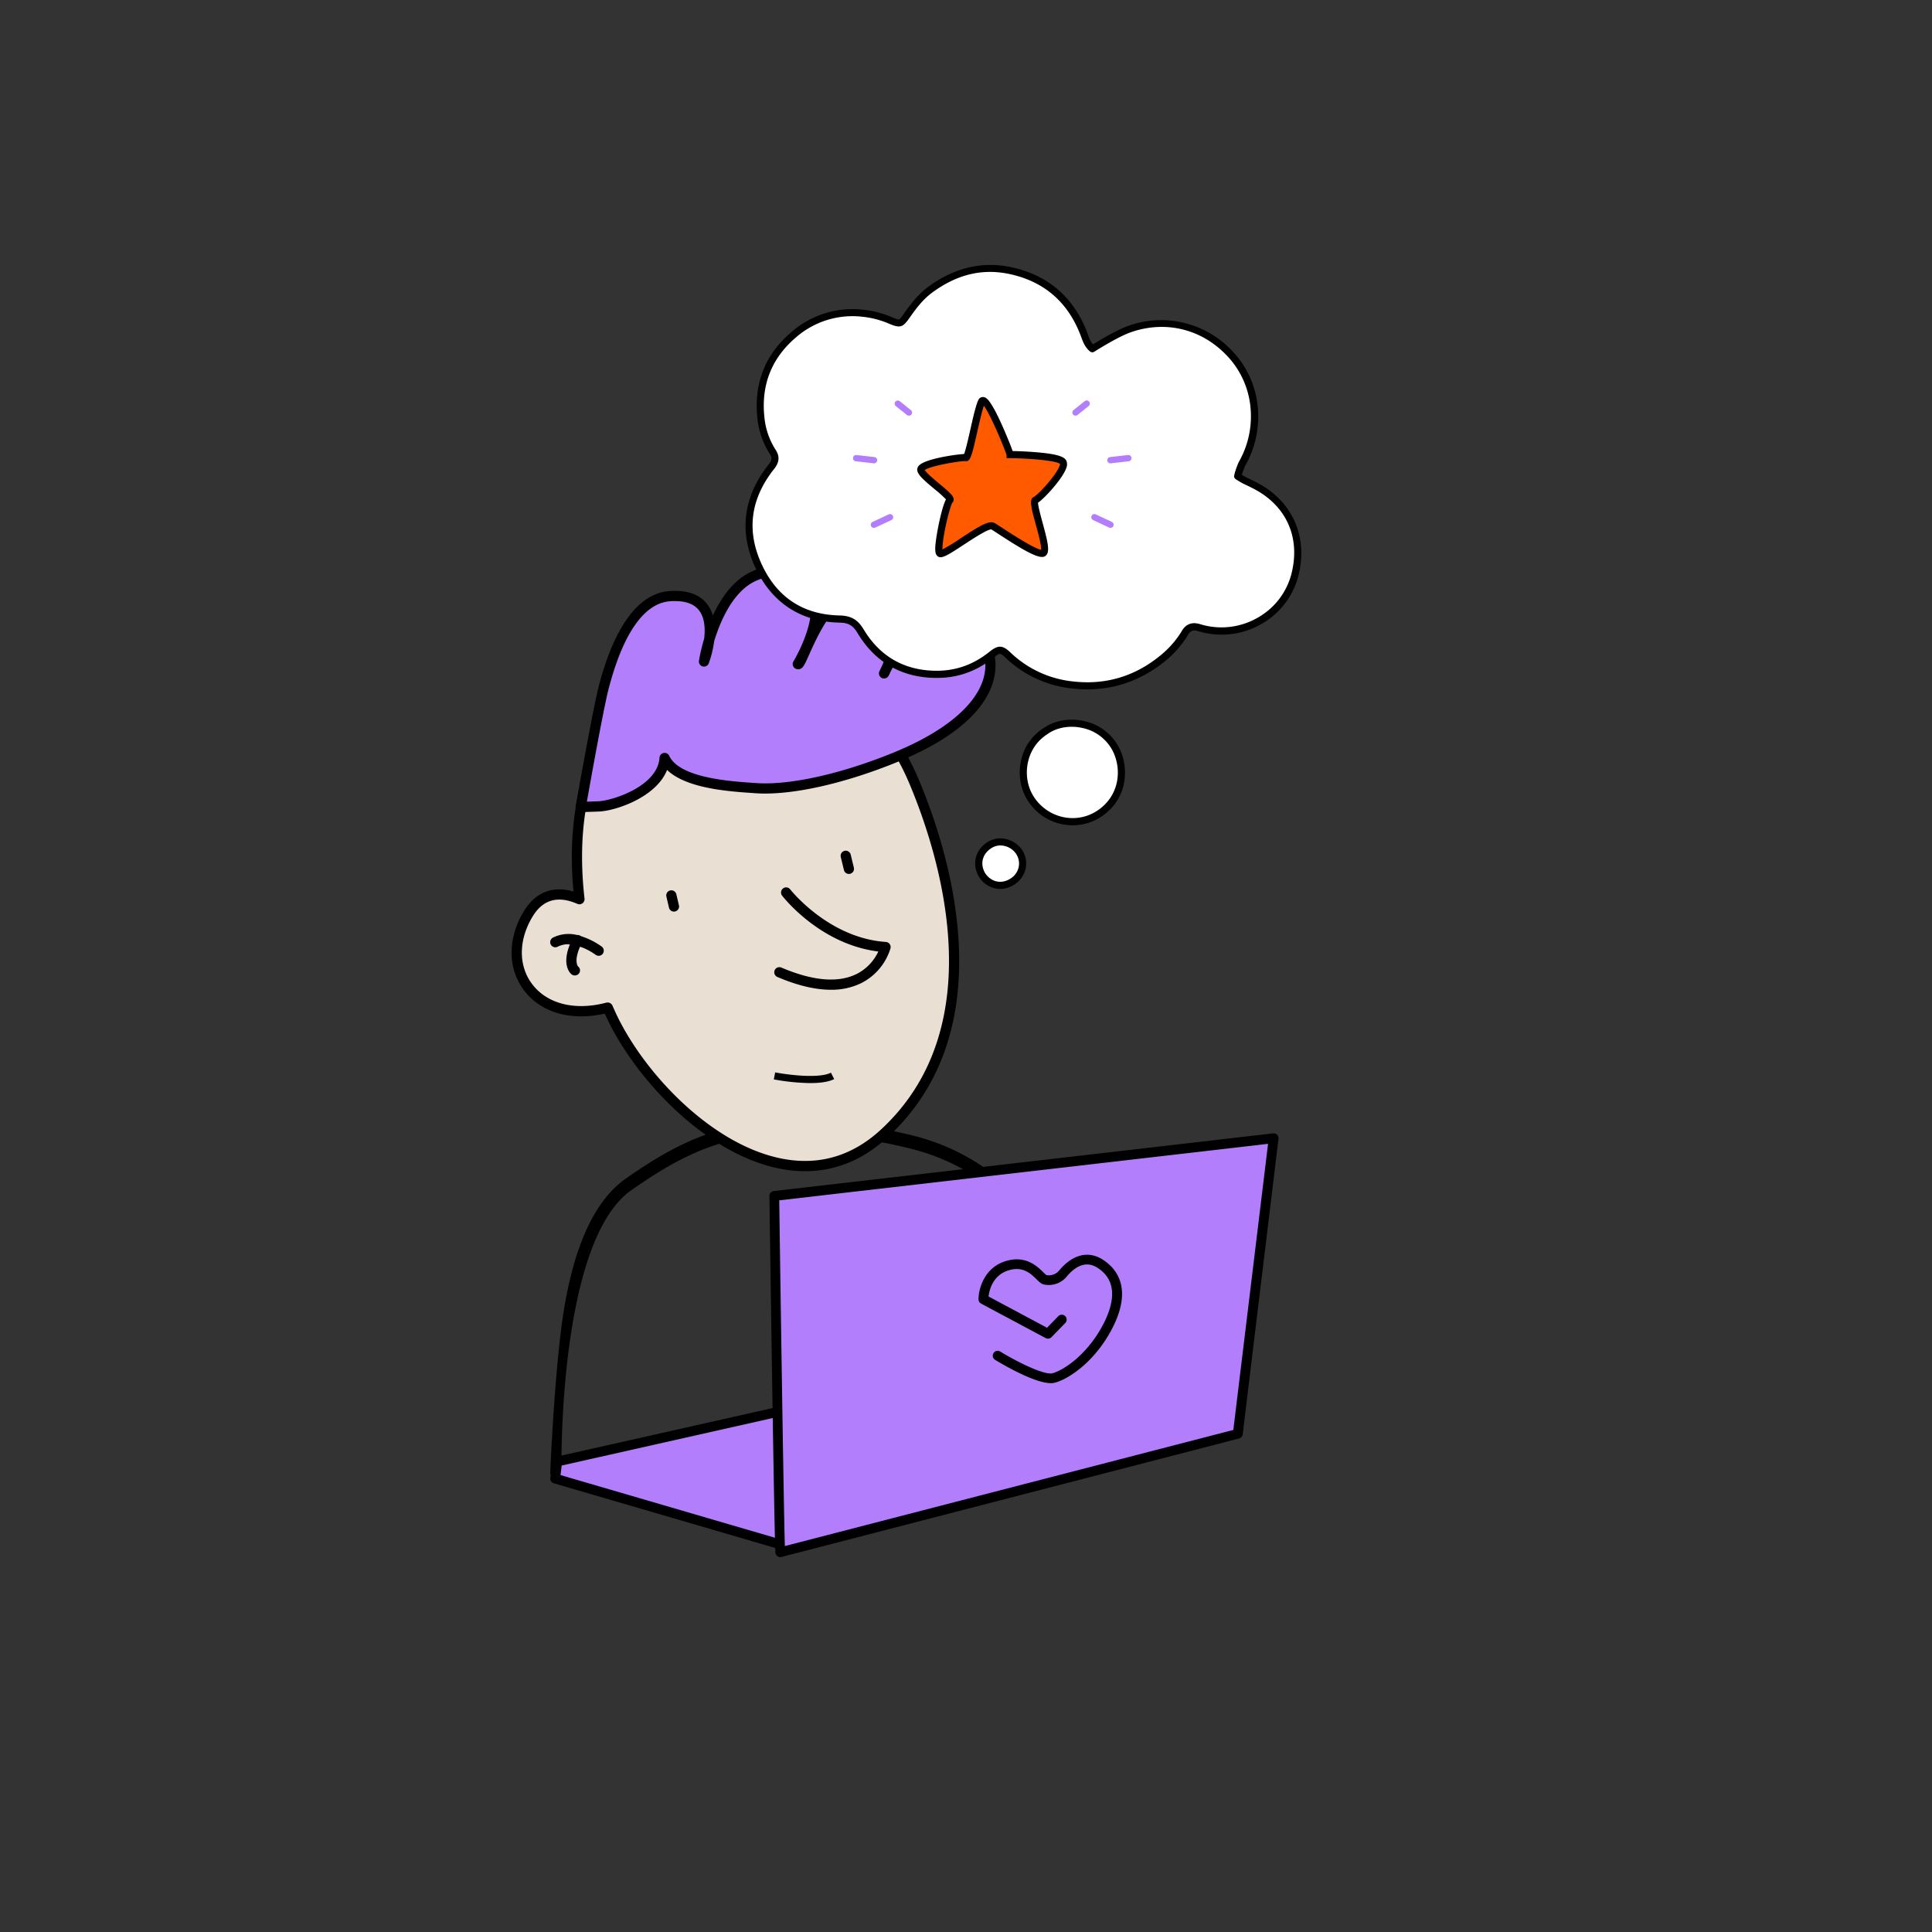 <svg
	id="Layer_1"
	data-name="Layer 1"
	xmlns="http://www.w3.org/2000/svg"
	viewBox="0 0 1080 1080"
>
	<rect x="0" y="0" width="1080" height="1080" fill="#333333" stroke="none"/>
	<defs>
		<style>
			.cls-1 {
				fill: #eadfd3;
			}
			.cls-2 {
				fill: #b37efb;
			}
			.cls-3 {
				fill: #fff;
			}
			.cls-4 {
				fill: #ff5a00;
			}
		</style>
	</defs>
	<path
		d="M310.75,826.62a3.43,3.43,0,0,1-3.12-3.49c-.06-1.19,1.92-45.75,5.8-78.07C318.72,701,331,672,349.86,658.81c36.18-25.2,73-44.45,158-24.64,81.79,19.08,97.13,102.25,97.28,103.09a3.77,3.77,0,0,1-2.43,4.41c-1.7.43-3.35-.87-3.71-2.89a136.75,136.75,0,0,0-16.79-41.9c-17.59-29.15-43-47.78-75.56-55.38C423.69,622.17,389.33,640,353,665.26,311.74,694,313.82,821.52,313.88,822.64c.12,2.06-1.19,3.84-2.92,4Z"
	/>
	<path
		class="cls-1"
		d="M511.06,437.15c-35.53-84.6-117-65.5-117-65.5-65.81,18.53-76,80.37-70.19,131-9.31-4.08-20.48-4.65-28.25,7.63-19.07,30.5,3.81,63.59,44.07,53,.68,1.56,1.37,3.09,2.06,4.54,23.52,50.13,97.37,116.62,152.5,65.8S538.05,501.36,511.06,437.15Z"
	/>
	<path
		d="M450.1,654.7a73.12,73.12,0,0,1-14.22-1.43c-40.88-8-80.32-49.39-96.68-84.25-.37-.78-.74-1.58-1.11-2.41-19.15,4.33-36-.59-45.43-13.37-9.09-12.34-8.87-29.38.57-44.48,6.43-10.15,16-13.73,27.36-10.37-1.94-20.75-1.61-49.09,8.92-74.38,11.64-27.92,33.11-46.46,63.81-55.11,1-.23,84.33-18.67,120.38,67.14h0c16.72,39.78,48.49,138.86-17.47,199.67C482.52,648.34,467.06,654.7,450.1,654.7ZM339.73,560.41a2.87,2.87,0,0,1,2.62,1.71c.67,1.54,1.35,3,2,4.46C360.14,600.18,398,640,437,647.66c20.71,4.07,39.34-1.37,55.37-16.15,63.3-58.36,32.33-154.59,16.08-193.25h0C474.28,357,398,373.69,394.75,374.44c-69.64,19.61-72.5,88.54-68,127.88a2.87,2.87,0,0,1-4,2.95c-10.67-4.68-19-2.48-24.69,6.54-8.16,13.05-8.47,27.63-.81,38,8.36,11.36,24,15.35,41.74,10.66A3,3,0,0,1,339.73,560.41Z"
	/>
	<path
		d="M474.54,488.54a2.87,2.87,0,0,1-2.78-2.19L470,479.07a2.85,2.85,0,1,1,5.55-1.34l1.76,7.28a2.85,2.85,0,0,1-2.11,3.45A2.56,2.56,0,0,1,474.54,488.54Z"
	/>
	<path
		d="M376.74,509.59a2.87,2.87,0,0,1-2.78-2.21l-1.44-6.18a2.85,2.85,0,0,1,5.56-1.3l1.45,6.18a2.85,2.85,0,0,1-2.13,3.43A2.48,2.48,0,0,1,376.74,509.59Z"
	/>
	<path
		class="cls-1"
		d="M439.47,498.91s21.8,28.22,55.54,30.5c0,0-8.88,35.54-59.21,14.15"
	/>
	<path
		d="M464.49,553.28c-8.72,0-18.68-2.36-29.8-7.09a2.86,2.86,0,1,1,2.23-5.26c17.5,7.43,31.59,8.63,41.88,3.56A26.72,26.72,0,0,0,491,531.9c-32.42-4-52.91-30.09-53.8-31.24a2.86,2.86,0,0,1,4.53-3.5c.21.27,21.47,27.23,53.48,29.4a2.87,2.87,0,0,1,2.58,3.55,32.29,32.29,0,0,1-16.35,19.46A37.67,37.67,0,0,1,464.49,553.28Z"
	/>
	<path
		class="cls-2"
		d="M334.66,531.43a38.28,38.28,0,0,0-11.82-5.71,16.7,16.7,0,0,0-12.32.91"
	/>
	<path
		d="M334.66,534.29a2.88,2.88,0,0,1-1.67-.53,35.45,35.45,0,0,0-10.94-5.3,13.9,13.9,0,0,0-10.28.74,2.86,2.86,0,1,1-2.5-5.14A19.46,19.46,0,0,1,323.7,523a41.05,41.05,0,0,1,12.63,6.12,2.86,2.86,0,0,1-1.67,5.18Z"
	/>
	<path class="cls-2" d="M321.28,542.41s-5.07-4,1.56-16.89Z" />
	<path
		d="M321.34,545.29a3,3,0,0,1-1.85-.64c-.7-.56-6.69-5.92.81-20.44a2.86,2.86,0,1,1,5.08,2.63c-5.25,10.17-2.24,13.41-2.21,13.44a2.79,2.79,0,0,1,.4,4A2.85,2.85,0,0,1,321.34,545.29Z"
	/>
	<path
		class="cls-2"
		d="M324.63,451.14l9.87-.34c9.34-.31,36-9.42,37-27.11,6.75,14.41,37.48,15.94,51.21,16.89,19.74,1.34,49.06-5.49,78-17.34,70-28.6,58.25-68.21,34.31-76.79s-40.91,30-40.91,30,18.49-35-3.81-44.87C462,318.89,448.42,373.56,446,371.23c0,0,27.3-44.64-7.28-51.05-36.37-6.74-45.14,49.57-45.14,49.57S408.32,331,374.5,333.26c-19.71,1.37-31.15,27.76-37.36,52.38C333.55,400.55,324.63,451.14,324.63,451.14Z"
	/>
	<path
		d="M324.63,454a2.86,2.86,0,0,1-2.82-3.35c.37-2.07,9-50.85,12.54-65.67,6.08-24.07,17.93-53,39.95-54.57,9.88-.67,17,1.88,21.21,7.57a19.49,19.49,0,0,1,3,6.11c3.72-8.08,9.05-16.31,16.52-21.6a30.77,30.77,0,0,1,24.21-5.12c8.91,1.65,14.92,5.83,17.86,12.42A26,26,0,0,1,459,341.52c4.22-5.86,9.37-11,15.52-13.3a21.53,21.53,0,0,1,17,.79,20,20,0,0,1,11.28,12.08,32.39,32.39,0,0,1,1,14.84c7.79-9.08,18.89-16.95,32.22-12.17,12.17,4.36,20.21,15.17,20.48,27.54.26,11.93-6.49,34.89-54.67,54.58-30.09,12.32-59.73,18.88-79.31,17.56l-1.66-.12c-13.54-.92-37.18-2.52-47.95-12.92-6.06,15.38-29.06,23-38.33,23.26l-9.87.34Zm52.65-118c-.84,0-1.7,0-2.59.09-18.6,1.3-29.18,28-34.78,50.23-3,12.36-9.77,50.14-11.85,61.82l6.35-.22c7.66-.25,33.33-8.35,34.26-24.41a2.86,2.86,0,0,1,5.44-1c5.78,12.33,33.73,14.23,47.16,15.14l1.66.11c18.69,1.26,47.43-5.14,76.76-17.14,32.87-13.44,51.5-31.36,51.11-49.16-.22-10-6.77-18.74-16.68-22.29-17.85-6.39-32,18-36.13,26-.7,1.53-1.2,2.48-1.29,2.65a2.86,2.86,0,0,1-5.14-2.49c.1-.23.54-1.22,1.3-2.72,2.56-5.69,8-19.71,4.54-29.67a14.34,14.34,0,0,0-8.2-8.72,15.81,15.81,0,0,0-12.61-.67c-11.75,4.47-19.85,22.55-24.21,32.26-2.7,6.05-3.52,7.87-5.63,8.29a3.35,3.35,0,0,1-2.74-.81,2.87,2.87,0,0,1-.47-3.56c.15-.24,14.43-23.92,8.32-37.63-2.16-4.83-6.63-7.81-13.68-9.12a25.22,25.22,0,0,0-19.87,4.17c-10.19,7.22-16,21.23-19.09,31.31a58.63,58.63,0,0,1-3,12.29,2.85,2.85,0,0,1-5.49-1.45,98.37,98.37,0,0,1,2.9-12.25c.64-5.38.38-11.48-2.73-15.68C388.27,337.82,383.69,336,377.28,336Z"
	/>
	<path
		d="M452.86,605.45a120.24,120.24,0,0,1-20.3-2.06l.77-3.92c6.33,1.23,24.26,3.67,31.18.17l1.8,3.57C463,604.9,458,605.45,452.86,605.45Z"
	/>
	<path class="cls-2" d="M439.88,864.4,310.36,826.55,311.5,817l260.68-58.67" />
	<path
		d="M439.88,867.13a2.72,2.72,0,0,0,.77-5.34L313.34,824.58l.64-5.34L572.78,761a2.73,2.73,0,0,0-1.2-5.32L310.9,814.34a2.71,2.71,0,0,0-2.11,2.34l-1.14,9.55a2.72,2.72,0,0,0,1.94,2.94L439.12,867A2.5,2.5,0,0,0,439.88,867.13Z"
	/>
	<path
		class="cls-2"
		d="M436.18,867.71c-.57-2.94-3.35-199.17-3.35-199.17L712,636.29l-20,165.19Z"
	/>
	<path
		d="M434.72,870a2.7,2.7,0,0,1-1.22-1.79c-.57-3-2.74-153.56-3.39-199.65a2.73,2.73,0,0,1,2.41-2.75l279.14-32.25a2.66,2.66,0,0,1,2.25.79,2.72,2.72,0,0,1,.77,2.25l-20,165.19a2.75,2.75,0,0,1-2,2.32L436.86,870.35a2.72,2.72,0,0,1-.69.09A2.69,2.69,0,0,1,434.72,870ZM708.85,639.4,435.6,671c.88,62.23,2.53,173,3.14,193.26l250.7-64.92Z"
	/>
	<path
		d="M587.46,773.19a8.64,8.64,0,0,0,2.23-.26c7.75-2,22.77-11.95,32.39-31,11.51-22.86,1.14-33.66-6.06-38.06-7.88-4.81-16.59-2.51-23.9,6.3a7.56,7.56,0,0,1-3.37,2.33,7.41,7.41,0,0,1-3.85.27c-.34-.25-1-.93-1.56-1.44-3.51-3.46-10.06-9.88-21.36-6.3C550.17,708.71,547,720.57,547,726.32a2.73,2.73,0,0,0,1.44,2.4L584.54,748a2.73,2.73,0,0,0,3.24-.5l7.62-7.84a2.73,2.73,0,1,0-3.91-3.8l-6.19,6.36-32.69-17.47c.41-3.51,2.31-11.81,11-14.56,8.16-2.59,12.63,1.79,15.88,5,1.46,1.43,2.52,2.47,3.91,2.81a13,13,0,0,0,12.9-4.38c3.88-4.67,9.95-9.35,16.85-5.13,12.4,7.58,9,21,4,30.95-8.75,17.37-22.36,26.53-28.89,28.23-4.51,1.15-19.79-6.41-29.18-12.18a2.73,2.73,0,0,0-2.86,4.65C560.06,762.44,578.06,773.19,587.46,773.19Z"
	/>
	<path
		class="cls-3"
		d="M691.9,266.24a39.83,39.83,0,0,1,2.44-7.07A53.37,53.37,0,0,0,701,226.46,50.37,50.37,0,0,0,686.9,197a52.08,52.08,0,0,0-55.11-13.25c-6.3,2.16-15.56,7.69-21.16,11.16-2.8-2.24-3.71-5.65-4.9-8.72-7.24-18.6-20.53-30.26-39.89-34.74-16.74-3.87-31.86.22-45.61,10.28-5.44,4-9.45,9.13-13.24,14.54-3.38,4.83-3.75,5.12-9.11,2.85a53.19,53.19,0,0,0-15.77-4.09,50.1,50.1,0,0,0-38.49,12.09c-14.3,12.19-20.32,28.08-18.22,46.74A42.88,42.88,0,0,0,432,252.56c2,3,1.65,5.35-.75,8.36-13.62,17.11-16.33,36-7,55.82,8.83,18.74,24.19,28.84,45.07,29.31,5.7.12,8.81,1.85,11.74,6.72,9.28,15.41,23,23.76,41.32,24.18,12.29.28,22.91-3.63,32.34-11.25,3.68-3,5.15-3,8.7.43A61.56,61.56,0,0,0,600.29,383c18.27,1.92,34.91-3.06,49.32-14.76a54.65,54.65,0,0,0,12.79-14.54c2-3.39,4.65-3.88,7.93-2.85,22.64,7.08,48-6.26,53.72-30.32,4.66-19.49-2.24-39.17-23.48-49.62A58.53,58.53,0,0,1,691.9,266.24Z"
	/>
	<path
		d="M607.88,385.36a73.64,73.64,0,0,1-7.8-.42A63.38,63.38,0,0,1,562,367.58c-2.86-2.75-3.21-2.61-6.05-.32-10.11,8.16-21.1,12-33.64,11.69-18.74-.43-33.21-8.89-43-25.15-2.56-4.24-5-5.64-10.08-5.75-21.47-.48-37.67-11-46.83-30.46-9.45-20.06-6.94-40.09,7.26-57.91,1.92-2.41,2.07-3.82.63-6a44.66,44.66,0,0,1-6.86-19.52c-2.2-19.59,4.16-35.9,18.91-48.48a51.92,51.92,0,0,1,40-12.56,54.48,54.48,0,0,1,16.36,4.24c1.66.7,3.32,1.37,3.89,1.18s1.72-1.8,2.8-3.34c4.32-6.16,8.3-11.06,13.69-15,14.86-10.85,30.75-14.42,47.25-10.61,19.92,4.61,33.81,16.71,41.3,36q.27.7.54,1.44a17.45,17.45,0,0,0,2.77,5.5c8.94-5.49,15.57-8.94,20.24-10.54a54.37,54.37,0,0,1,57.2,13.75,52.25,52.25,0,0,1,14.59,30.57,55.33,55.33,0,0,1-6.84,33.91,45,45,0,0,0-1.92,5.23,51.56,51.56,0,0,0,5.24,2.73c.68.32,1.36.64,2,1,20.39,10,29.79,29.9,24.55,51.88a43.34,43.34,0,0,1-21,27.85,44.64,44.64,0,0,1-35.23,3.91c-2.75-.86-4.27-.33-5.62,2a56.8,56.8,0,0,1-13.25,15.07C638.08,380.12,623.65,385.36,607.88,385.36ZM559,361.51c1.82,0,3.57,1.05,5.79,3.18A59.43,59.43,0,0,0,600.49,381c17.75,1.87,33.85-2.95,47.85-14.33a52.75,52.75,0,0,0,12.34-14c2.29-3.89,5.74-5.15,10.25-3.74A40.58,40.58,0,0,0,703,345.32,39.4,39.4,0,0,0,722.11,320c4.86-20.37-3.52-38.07-22.42-47.36-.66-.33-1.33-.64-2-1a43.07,43.07,0,0,1-7-3.84,2,2,0,0,1-.81-1.9,40.12,40.12,0,0,1,2.67-7.75,51.44,51.44,0,0,0,6.37-31.5,48.36,48.36,0,0,0-13.49-28.28c-14.05-14.53-33.87-19.29-53-12.74-4.55,1.55-11.53,5.24-20.75,11a2,2,0,0,1-2.31-.13c-2.81-2.26-4-5.41-5-8.2-.17-.46-.34-.92-.52-1.37-7-17.95-19.92-29.22-38.47-33.51-15.53-3.59-29.92-.34-44,9.94-5,3.62-8.69,8.25-12.78,14.08-3.81,5.43-5.12,6.26-11.53,3.54a50.75,50.75,0,0,0-15.19-3.94,48.08,48.08,0,0,0-37,11.62c-13.68,11.67-19.58,26.81-17.53,45a40.75,40.75,0,0,0,6.24,17.79c2.38,3.67,2.11,7-.86,10.7C419.39,279,417.11,297,426,315.89c8.59,18.24,23.16,27.71,43.3,28.16,6.41.14,10.17,2.3,13.42,7.69,9,15,22.37,22.81,39.65,23.21,11.55.27,21.7-3.27,31-10.8C555.58,362.4,557.29,361.51,559,361.51Z"
	/>
	<path
		class="cls-3"
		d="M585,408.36c11.31-7.64,30.59-4.6,38.47,9.86,5.93,10.87,5,27.6-9.18,36.78a27.49,27.49,0,0,1-38.5-9.3c-6.37-10.51-5.14-28.33,8.86-37.12"
	/>
	<path
		d="M599.65,461.34a29.76,29.76,0,0,1-25.6-14.6c-7.18-11.85-5.08-30.69,9.5-39.85a.7.7,0,0,1,.17-.09l.13-.1c6.15-4.16,14.63-5.47,22.66-3.51a28.58,28.58,0,0,1,18.69,14.08c6.45,11.83,5.19,29.67-9.85,39.41A28.76,28.76,0,0,1,599.65,461.34Zm-13.79-51.19-.18.13c-12.59,7.9-14.41,24.16-8.21,34.39a25.94,25.94,0,0,0,16.44,12,24.89,24.89,0,0,0,19.26-3.36c13-8.44,14.11-23.89,8.52-34.15a24.69,24.69,0,0,0-16.12-12.11c-7-1.69-14.25-.59-19.49,2.95Z"
	/>
	<path
		class="cls-3"
		d="M548.86,489c-3.49-6.26-1.57-13,4.58-16.72,5.61-3.38,12.91-1,16.2,3.94A11.78,11.78,0,0,1,565.7,493c-5.85,3.58-12.62,2.16-16.61-3.68"
	/>
	<path
		d="M559.09,496.93a14.08,14.08,0,0,1-11.66-6.51,1.71,1.71,0,0,1-.13-.23,1.27,1.27,0,0,1-.18-.27c-4-7.15-1.82-15.13,5.29-19.41,6.78-4.08,15.25-.94,18.9,4.55a13.71,13.71,0,0,1,2,10.59,14.19,14.19,0,0,1-6.59,9A14.61,14.61,0,0,1,559.09,496.93Zm-8.44-8.88.09.12c3.35,4.9,8.94,6.15,13.92,3.1a10.19,10.19,0,0,0,4.77-6.48,9.71,9.71,0,0,0-1.45-7.51c-2.63-4-8.69-6.24-13.51-3.34-5.24,3.15-6.79,8.79-3.86,14C550.62,488,550.64,488,550.65,488.05Z"
	/>
	<path
		class="cls-4"
		d="M564.65,254.12c0-1-13.25-34.68-15.88-29.68s-6.94,31.69-8.88,31.35-25.8,3-25.11,6.93,18.17,15.19,16.16,16.85-7.9,27.75-5.62,29.76,25.74-17.55,29.76-15.19,23.09,15.81,27.74,15.19-6.94-28.44-4-29.76,17.54-17.13,15.53-21.15S564.65,254.12,564.65,254.12Z"
	/>
	<path
		d="M525.76,311.49a2.55,2.55,0,0,1-1.76-.66c-.88-.78-1.23-2-1.19-4.37.08-5.43,3.38-22.43,6-27.31a66.51,66.51,0,0,0-6.23-5.59c-5.79-4.83-9.36-7.92-9.81-10.49a3.3,3.3,0,0,1,1.06-2.95c3.66-3.65,20.1-6.08,25.09-6.32.89-2.12,2.4-8.76,3.52-13.74,1.63-7.2,3.17-14,4.52-16.56a2.74,2.74,0,0,1,3.13-1.48c1.2.29,3.44.85,10.31,16.23,1.35,3,4.42,10.28,5.67,13.9,2.42,0,7.56.2,12.79.62,13.59,1.08,16.31,2.93,17.22,4.76a5.28,5.28,0,0,1-.07,4.22c-2.1,5.9-12,16.75-15.74,19.25,0,1.8,1.42,7.13,2.51,11.11,2.83,10.32,4,15.45,2.39,17.86a3,3,0,0,1-2.12,1.34c-3.68.49-11.86-4.29-24.76-12.71-1.83-1.2-3.3-2.16-4.14-2.66h-.08c-2.26,0-10.65,5.5-15.21,8.49C531.56,309.23,528,311.49,525.76,311.49Zm28.46-19.55a3.68,3.68,0,0,1,1.87.47c.9.53,2.46,1.55,4.43,2.84C565,298.16,578,306.69,582,307.32c.23-2.38-1.76-9.66-3-14.15-2.87-10.49-3.72-14.18-1-15.42.83-.38,4.49-3.68,8.57-8.61,5-6.07,6-9,6-9.8-2-1.78-15.94-3.1-27.9-3.22l-2,0v-1.76c-.9-3.22-9-22.75-12.7-27.54-1,3-2.37,8.87-3.57,14.14-3.23,14.31-4,17.32-6.84,16.81-2.58-.2-19.77,2.66-22.62,5,1,1.66,5.48,5.43,8.27,7.75,5.87,4.9,7.92,6.79,7.91,8.74a2.43,2.43,0,0,1-.76,1.78c-.62.94-2.25,6-3.79,13.35-1.38,6.65-1.79,10.85-1.75,12.77a105.51,105.51,0,0,0,9.91-6.06C545.87,295.07,551,291.94,554.22,291.94Zm0,4Zm-22-14.83h0Zm.15-.15M529.66,278l-.1.09Zm63-18.62Zm-52.69-5.63a1.39,1.39,0,0,1,.32,0Z"
	/>
	<path
		class="cls-2"
		d="M508.1,232.35A1.73,1.73,0,0,1,507,232l-6.13-4.91a1.76,1.76,0,1,1,2.2-2.74l6.12,4.91a1.75,1.75,0,0,1-1.09,3.12Z"
	/>
	<path
		class="cls-2"
		d="M488.64,259h-.2l-9.93-1.13a1.76,1.76,0,1,1,.39-3.49l9.94,1.13a1.76,1.76,0,0,1-.2,3.5Z"
	/>
	<path
		class="cls-2"
		d="M488.54,295.09a1.75,1.75,0,0,1-.74-3.35l9-4.19a1.75,1.75,0,1,1,1.48,3.18l-9,4.2A1.76,1.76,0,0,1,488.54,295.09Z"
	/>
	<path
		class="cls-2"
		d="M601.23,232.35a1.73,1.73,0,0,0,1.1-.38l6.13-4.91a1.76,1.76,0,1,0-2.2-2.74l-6.13,4.91a1.75,1.75,0,0,0,1.1,3.12Z"
	/>
	<path
		class="cls-2"
		d="M620.69,259h.2l9.93-1.13a1.76,1.76,0,1,0-.39-3.49l-9.94,1.13a1.76,1.76,0,0,0,.2,3.5Z"
	/>
	<path
		class="cls-2"
		d="M620.79,295.09a1.76,1.76,0,0,0,.74-3.35l-9-4.19a1.75,1.75,0,0,0-1.48,3.18l9,4.2A1.76,1.76,0,0,0,620.79,295.09Z"
	/>
</svg>
